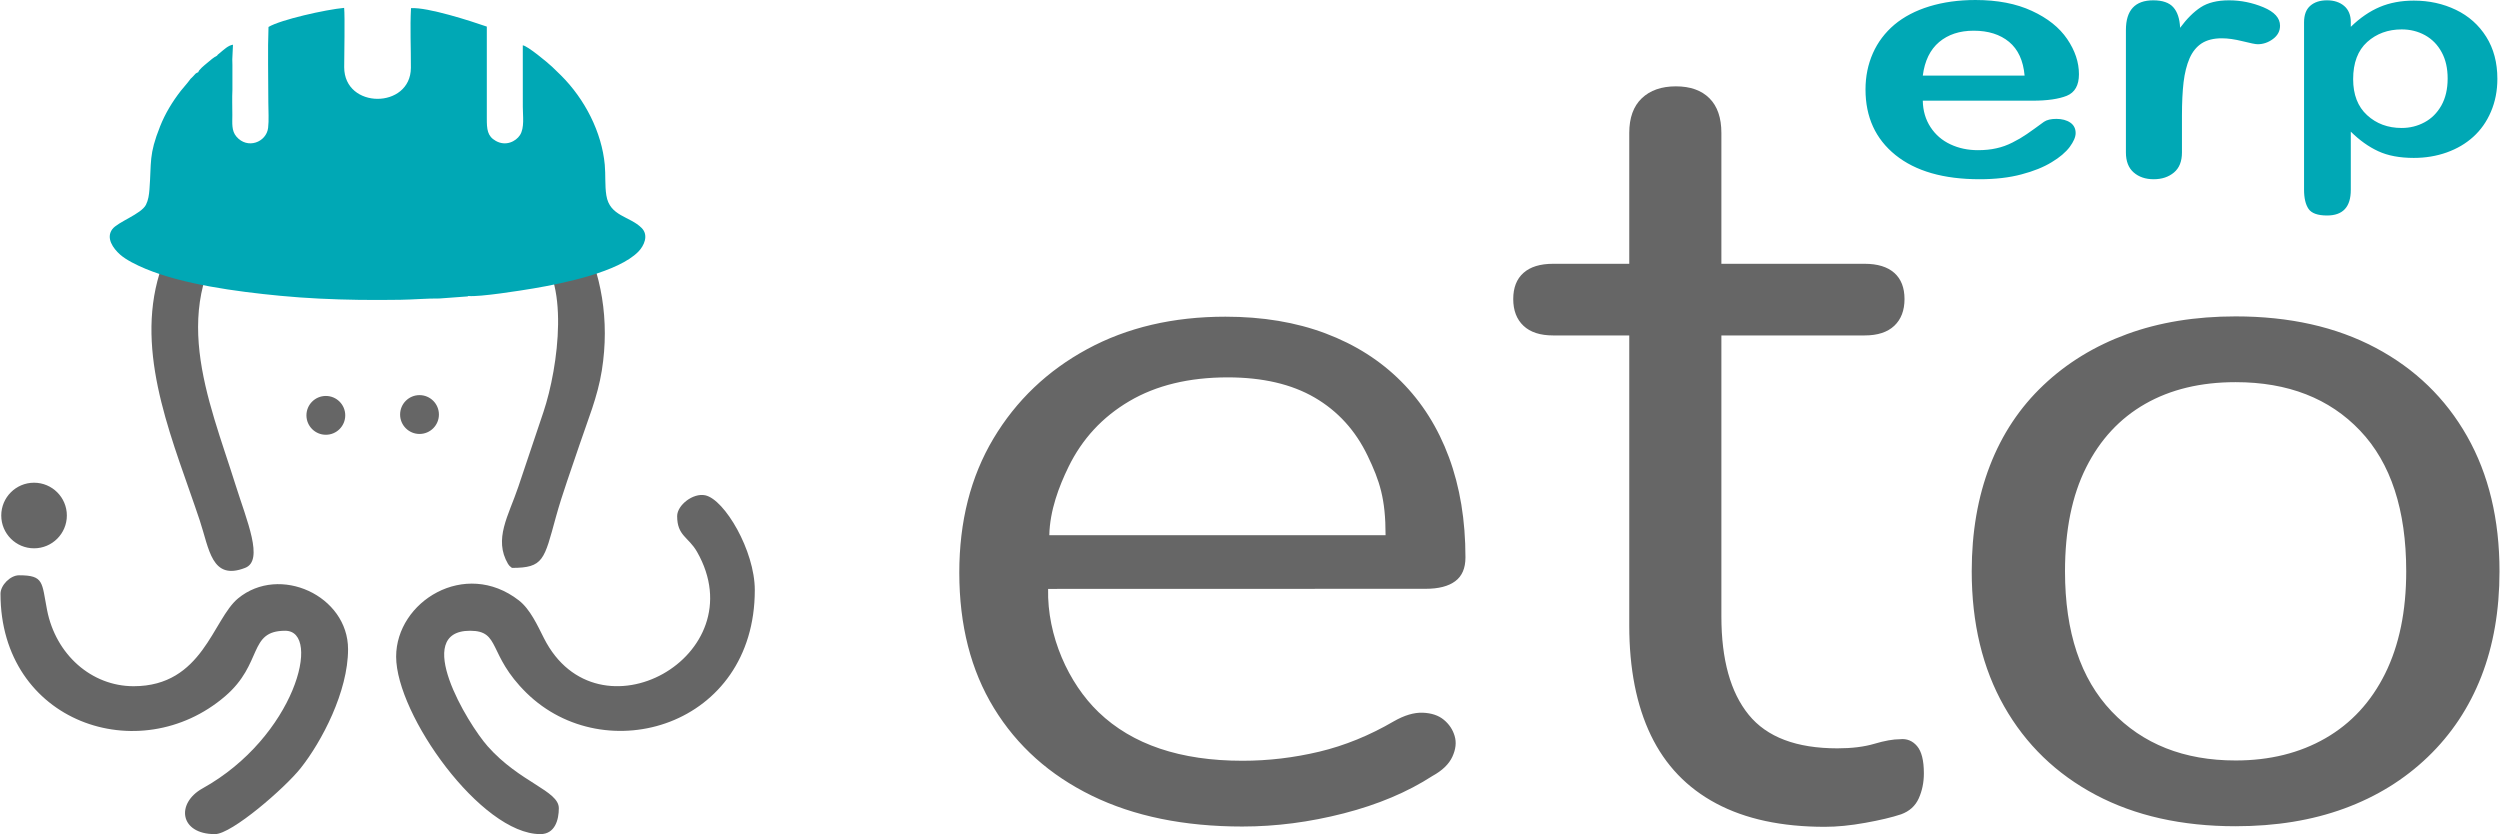 <?xml version="1.0" encoding="UTF-8"?>
<!DOCTYPE svg PUBLIC "-//W3C//DTD SVG 1.1//EN" "http://www.w3.org/Graphics/SVG/1.1/DTD/svg11.dtd">
<!-- Creator: CorelDRAW 2018 (64 Bit) -->
<svg xmlns="http://www.w3.org/2000/svg" xml:space="preserve" width="1049px" height="350px" version="1.1" style="shape-rendering:geometricPrecision; text-rendering:geometricPrecision; image-rendering:optimizeQuality; fill-rule:evenodd; clip-rule:evenodd"
viewBox="0 0 1019.91 340.43"
 xmlns:xlink="http://www.w3.org/1999/xlink">
 <defs>
  <style type="text/css">
   <![CDATA[
    .fil3 {fill:#00A8B5}
    .fil2 {fill:#666666}
    .fil0 {fill:#00A8B5;fill-rule:nonzero}
    .fil1 {fill:#666666;fill-rule:nonzero}
   ]]>
  </style>
 </defs>
 <g id="Camada_x0020_1">
  <path class="fil0" d="M829.39 41.09l-44.85 0c0.06,4.08 1.12,7.68 3.15,10.8 2.04,3.12 4.76,5.45 8.14,7.02 3.38,1.6 7.14,2.38 11.21,2.38 2.75,0 5.24,-0.24 7.5,-0.76 2.3,-0.49 4.47,-1.28 6.59,-2.36 2.15,-1.07 4.1,-2.22 5.88,-3.45 1.8,-1.24 4.12,-2.9 6.99,-5.01 1.18,-0.79 2.84,-1.19 5.02,-1.19 2.34,0 4.26,0.52 5.73,1.53 1.43,0.98 2.17,2.42 2.17,4.26 0,1.62 -0.83,3.5 -2.43,5.68 -1.63,2.16 -4.07,4.25 -7.37,6.22 -3.26,2 -7.36,3.66 -12.32,4.96 -4.96,1.33 -10.66,1.98 -17.08,1.98 -14.73,0 -26.16,-3.3 -34.33,-9.88 -8.16,-6.58 -12.23,-15.49 -12.23,-26.76 0,-5.3 1,-10.24 3.01,-14.78 2,-4.53 4.96,-8.42 8.79,-11.67 3.87,-3.23 8.63,-5.73 14.28,-7.46 5.64,-1.72 11.91,-2.6 18.79,-2.6 8.97,0 16.65,1.48 23.04,4.45 6.42,2.96 11.21,6.78 14.41,11.49 3.19,4.69 4.79,9.48 4.79,14.35 0,4.51 -1.66,7.45 -4.96,8.8 -3.29,1.32 -7.93,2 -13.92,2zm-44.85 -10.24l41.55 0c-0.54,-6.13 -2.66,-10.71 -6.33,-13.76 -3.67,-3.03 -8.48,-4.56 -14.47,-4.56 -5.73,0 -10.4,1.55 -14.07,4.62 -3.67,3.1 -5.9,7.66 -6.68,13.7zm105.77 16.39l0 15c0,3.63 -1.09,6.35 -3.27,8.17 -2.18,1.82 -4.93,2.74 -8.28,2.74 -3.3,0 -6.02,-0.92 -8.14,-2.76 -2.12,-1.84 -3.18,-4.56 -3.18,-8.15l0 -50c0,-8.06 3.72,-12.11 11.15,-12.11 3.78,0 6.53,0.95 8.19,2.83 1.69,1.89 2.61,4.7 2.78,8.38 2.72,-3.68 5.53,-6.49 8.43,-8.38 2.89,-1.88 6.73,-2.83 11.54,-2.83 4.82,0 9.49,0.95 14.02,2.83 4.52,1.89 6.79,4.4 6.79,7.53 0,2.2 -0.95,3.99 -2.89,5.43 -1.92,1.43 -4.02,2.13 -6.25,2.13 -0.83,0 -2.87,-0.4 -6.08,-1.21 -3.24,-0.81 -6.07,-1.21 -8.54,-1.21 -3.35,0 -6.07,0.69 -8.22,2.06 -2.12,1.39 -3.78,3.44 -4.96,6.15 -1.17,2.72 -1.97,5.95 -2.43,9.7 -0.43,3.75 -0.66,8.31 -0.66,13.7zm68.91 -38.2l0 1.91c3.79,-3.68 7.75,-6.38 11.84,-8.11 4.09,-1.72 8.71,-2.59 13.88,-2.59 6.24,0 11.94,1.25 17.17,3.76 5.22,2.51 9.36,6.19 12.39,11.02 3.03,4.82 4.54,10.54 4.54,17.15 0,4.86 -0.88,9.33 -2.62,13.4 -1.74,4.08 -4.16,7.5 -7.22,10.27 -3.05,2.77 -6.66,4.88 -10.83,6.37 -4.16,1.48 -8.63,2.23 -13.43,2.23 -5.75,0 -10.6,-0.91 -14.51,-2.73 -3.91,-1.8 -7.65,-4.47 -11.21,-7.99l0 23.77c0,6.97 -3.23,10.45 -9.69,10.45 -3.79,0 -6.31,-0.89 -7.55,-2.69 -1.23,-1.8 -1.84,-4.41 -1.84,-7.85l0 -68.3c0,-3 0.83,-5.26 2.52,-6.74 1.67,-1.48 3.97,-2.24 6.87,-2.24 2.85,0 5.2,0.78 6.99,2.3 1.79,1.54 2.7,3.74 2.7,6.61zm39.53 23c0,-4.18 -0.81,-7.76 -2.45,-10.74 -1.61,-2.99 -3.86,-5.3 -6.74,-6.91 -2.9,-1.6 -6.08,-2.39 -9.56,-2.39 -5.58,0 -10.28,1.72 -14.09,5.14 -3.81,3.44 -5.73,8.51 -5.73,15.17 0,6.29 1.89,11.2 5.68,14.68 3.81,3.5 8.51,5.24 14.14,5.24 3.33,0 6.43,-0.77 9.28,-2.3 2.86,-1.52 5.15,-3.79 6.89,-6.84 1.72,-3.06 2.58,-6.74 2.58,-11.05z"/>
  <path class="fil1" d="M912.21 337.21c-21.97,0 -41.01,-4.27 -57.1,-12.8 -16.09,-8.53 -28.55,-20.58 -37.37,-36.13 -8.82,-15.55 -13.23,-33.92 -13.23,-55.11 0,-15.96 2.48,-30.35 7.43,-43.14 4.95,-12.8 12.22,-23.74 21.82,-32.82 9.59,-9.09 20.96,-16.04 34.12,-20.85 13.15,-4.82 27.93,-7.23 44.33,-7.23 21.97,0 41.01,4.27 57.1,12.8 16.09,8.53 28.55,20.57 37.37,36.12 8.82,15.55 13.23,33.93 13.23,55.12 0,15.96 -2.48,30.27 -7.43,42.94 -4.95,12.66 -12.22,23.6 -21.82,32.82 -9.59,9.22 -20.96,16.23 -34.12,21.05 -13.15,4.82 -27.93,7.23 -44.33,7.23zm0 -26.84c13.93,0 26.15,-3.03 36.67,-9.08 10.53,-6.06 18.65,-14.86 24.38,-26.42 5.72,-11.56 8.58,-25.46 8.58,-41.7 0,-25.05 -6.26,-44.18 -18.8,-57.39 -12.53,-13.21 -29.48,-19.81 -50.83,-19.81 -14.24,0 -26.54,2.95 -36.91,8.87 -10.36,5.92 -18.41,14.59 -24.13,26.01 -5.73,11.42 -8.59,25.53 -8.59,42.32 0,24.77 6.34,43.83 19.03,57.18 12.69,13.35 29.56,20.02 50.6,20.02zm-167.62 27.08c-17.64,0 -32.42,-3.17 -44.33,-9.52 -11.92,-6.34 -20.82,-15.63 -26.7,-27.85 -5.88,-12.23 -8.82,-27.16 -8.82,-44.8l0 -118.38 -31.1 0c-5.26,0 -9.29,-1.31 -12.07,-3.94 -2.79,-2.63 -4.18,-6.27 -4.18,-10.91 0,-4.64 1.39,-8.2 4.18,-10.68 2.78,-2.47 6.81,-3.71 12.07,-3.71l31.1 0 0 -53.39c0,-6.19 1.7,-10.91 5.11,-14.16 3.4,-3.25 8.05,-4.87 13.92,-4.87 5.88,0 10.45,1.62 13.7,4.87 3.25,3.25 4.87,7.97 4.87,14.16l0 53.39 58.5 0c5.26,0 9.28,1.24 12.07,3.71 2.78,2.48 4.17,6.04 4.17,10.68 0,4.64 -1.39,8.28 -4.17,10.91 -2.79,2.63 -6.81,3.94 -12.07,3.94l-58.5 0 0 114.67c0,17.64 3.72,31.02 11.15,40.15 7.42,9.13 19.49,13.7 36.2,13.7 5.89,0 10.91,-0.62 15.09,-1.86 4.18,-1.24 7.66,-1.86 10.45,-1.86 2.78,-0.31 5.1,0.62 6.96,2.79 1.86,2.17 2.79,5.88 2.79,11.14 0,3.71 -0.7,7.12 -2.09,10.21 -1.4,3.1 -3.79,5.26 -7.2,6.5 -3.71,1.24 -8.59,2.4 -14.62,3.48 -6.04,1.09 -11.53,1.63 -16.48,1.63zm-237.68 -0.12c-23.84,0 -44.34,-4.2 -61.51,-12.59 -17.18,-8.4 -30.49,-20.3 -39.93,-35.72 -9.44,-15.41 -14.16,-33.85 -14.16,-55.32 0,-20.91 4.65,-39.15 13.93,-54.7 9.29,-15.55 22.05,-27.73 38.3,-36.53 16.25,-8.81 35.05,-13.22 56.4,-13.22 15.17,0 28.78,2.27 40.85,6.82 12.07,4.54 22.36,11.07 30.87,19.61 8.51,8.53 15.01,18.85 19.5,30.96 4.49,12.11 6.73,25.73 6.73,40.87 0,4.4 -1.39,7.64 -4.18,9.7 -2.78,2.07 -6.8,3.1 -12.07,3.1l-154.08 0.04 0.49 -21.93 137.24 0.01 0 0c0,-14.87 -2.37,-22.09 -7.32,-32.41 -4.95,-10.32 -12.15,-18.23 -21.59,-23.74 -9.44,-5.5 -21.27,-8.26 -35.51,-8.26 -15.78,0 -29.17,3.24 -40.16,9.71 -10.98,6.46 -19.26,15.41 -24.83,26.83 -3.89,7.98 -7.61,17.78 -7.83,27.86l-0.49 21.93c-0.43,19.15 8.32,38.53 20.62,50.33 13.77,13.21 33.35,19.81 58.73,19.81 10.52,0 20.96,-1.24 31.33,-3.71 10.37,-2.48 20.5,-6.61 30.41,-12.39 4.33,-2.48 8.28,-3.64 11.83,-3.51 3.56,0.14 6.43,1.1 8.59,2.89 2.17,1.79 3.64,3.99 4.41,6.61 0.78,2.61 0.47,5.43 -0.93,8.46 -1.39,3.03 -4.1,5.64 -8.12,7.85 -10.21,6.6 -22.28,11.69 -36.21,15.27 -13.93,3.58 -27.7,5.37 -41.31,5.37z"/>
  <path class="fil2" d="M276.16 210.65c0,8.07 4.64,8.49 8.1,14.54 24.32,42.58 -40.55,78.56 -62.46,35.29 -2.63,-5.2 -5.62,-11.85 -10.23,-15.43 -22.03,-17.1 -50.1,0.52 -50.1,22.94 0,23.73 34.7,72.44 58.86,72.44 5.98,0 7.54,-5.87 7.54,-10.57 0,-7.19 -15.95,-10.48 -29.04,-25.28 -8.26,-9.33 -31.02,-47.15 -7.18,-47.15 12.62,0 7.03,9.65 22.97,25.32 32.15,31.6 93.23,13.78 93.23,-41.92 0,-16.11 -12.36,-37.01 -20.23,-38.68 -4.96,-1.06 -11.46,4.01 -11.46,8.5zm-176.34 21.12c7.81,-2.98 0.7,-19.23 -3.94,-34.01 -10.99,-35 -28.32,-73.34 0.76,-107.8 13.32,-15.78 36,-29.99 65.95,-26.65 24.5,2.73 53.72,24.62 55.45,39.19 14.49,10.61 9.72,47.24 3.55,65.64 -3.38,10.07 -6.86,20.44 -10.25,30.51 -3.99,11.87 -10.18,21.33 -4.2,31.52 0.54,0.75 0.56,0.85 1.59,1.6 12.92,0 13.13,-3.29 17.95,-20.8 2.61,-9.48 6.27,-19.37 9.67,-29.57 3.31,-9.91 7.32,-19.28 9.06,-30.17 13.25,-82.83 -83.63,-140.04 -150.58,-85.69 -13.83,11.23 -25.58,28.9 -30.81,49.17 -8.4,32.57 6.97,66.67 17.28,97.64 3.91,11.74 4.81,24.75 18.52,19.42zm32.96 -70.17c4.38,0 7.92,3.54 7.92,7.92 0,4.37 -3.54,7.92 -7.92,7.92 -4.37,0 -7.92,-3.55 -7.92,-7.92 0,-4.38 3.55,-7.92 7.92,-7.92zm38.23 -0.34c4.38,0 7.92,3.55 7.92,7.93 0,4.37 -3.54,7.92 -7.92,7.92 -4.37,0 -7.92,-3.55 -7.92,-7.92 0,-4.38 3.55,-7.93 7.92,-7.93zm-157.32 35.75c7.39,0 13.39,5.99 13.39,13.38 0,7.4 -6,13.39 -13.39,13.39 -7.39,0 -13.38,-5.99 -13.38,-13.39 0,-7.39 5.99,-13.38 13.38,-13.38zm-13.69 45.33c0,52.54 56.68,71.79 91.65,41.84 15.61,-13.37 9.33,-26.75 24.55,-26.75 15.12,0 3.99,43.36 -33.75,64.34 -10.91,6.07 -9.39,18.66 5.08,18.66 6.86,0 28.53,-18.81 34.96,-26.91 8.64,-10.88 19.36,-31.27 19.36,-48.55 0,-21.84 -27.95,-34.71 -44.89,-20.75 -10.35,8.52 -14.38,35.84 -42.63,35.84 -17.19,0 -31.77,-12.91 -35.32,-31.08 -2.21,-11.34 -1.17,-14.19 -11.46,-14.19 -3.52,0 -7.55,4.03 -7.55,7.55z"/>
  <path class="fil3" d="M77.17 32.71c-1.16,1.58 -2.49,2.97 -3.54,4.31 -3.53,4.53 -6.46,9.41 -8.5,14.56 -4.68,11.75 -3.47,14.49 -4.33,25.64 -0.17,2.32 -0.48,4.47 -1.44,6.36 -1.94,3.82 -11.57,7 -13.76,10 -2.6,3.55 0.28,7.74 3.27,10.37 2.43,2.14 6.67,4.24 10.36,5.77 15.12,6.28 36.57,9.25 55.02,11.01 10.51,1.01 21.24,1.49 32.07,1.65 5.67,0.08 11.27,0.05 16.93,-0.03 5.22,-0.07 10.87,-0.59 15.91,-0.53l11.41 -0.84c0.05,-0.02 0.18,-0.01 0.22,-0.09 0.03,-0.08 0.14,-0.05 0.2,-0.09 4.48,0.46 21.39,-2.22 26.48,-3.08 12.66,-2.14 34.7,-6.76 42.81,-14.97 2.35,-2.38 4.38,-6.69 1.4,-9.7 -4.83,-4.89 -13.05,-4.7 -14.42,-13.33 -0.64,-4.04 -0.26,-8.37 -0.64,-12.48 -1.23,-13.27 -8.09,-26.74 -17.87,-36.48 -1.23,-1.23 -2.08,-2.05 -3.63,-3.52 -1.85,-1.75 -10.02,-8.53 -11.96,-8.75 0.01,8.35 0.03,16.71 0.01,25.07 -0.01,3.78 0.76,8.61 -1.17,11.59 -1.66,2.55 -5.75,4.66 -9.83,2.37 -3.49,-1.95 -3.7,-4.74 -3.69,-9.23l0 -37.44c-6.56,-2.28 -24.06,-7.95 -30.94,-7.53 -0.44,7.85 0,16.43 -0.05,24.38 -0.11,16.85 -27.21,16.93 -27.22,-0.28 0,-4.92 0.34,-20.58 -0.02,-24.21 -7.54,0.7 -25.89,4.81 -30.87,7.79 -0.37,9.32 -0.06,21.12 -0.07,30.89 0,3.12 0.28,7.29 -0.09,10.3 -0.7,5.82 -8.42,8.89 -12.95,3.54 -2.04,-2.39 -1.65,-5.46 -1.65,-8.83 0,-3.35 -0.14,-6.94 0.03,-10.25l0 -10.14 -0.05 -2.28 0.28 -5.99c-1.95,0.28 -3.59,1.92 -5.69,3.65 -0.78,0.63 -0.4,0.29 -0.81,0.83 -1.42,0.69 -2.57,1.74 -4.23,3.13 -1.09,0.92 -3.23,2.62 -3.42,3.6 -1.22,0.54 -1.12,0.6 -1.93,1.49 -0.25,0.29 -0.4,0.43 -0.73,0.76 -0.63,0.64 -0.39,0.25 -0.9,1.01z"/>
 </g>
</svg>
